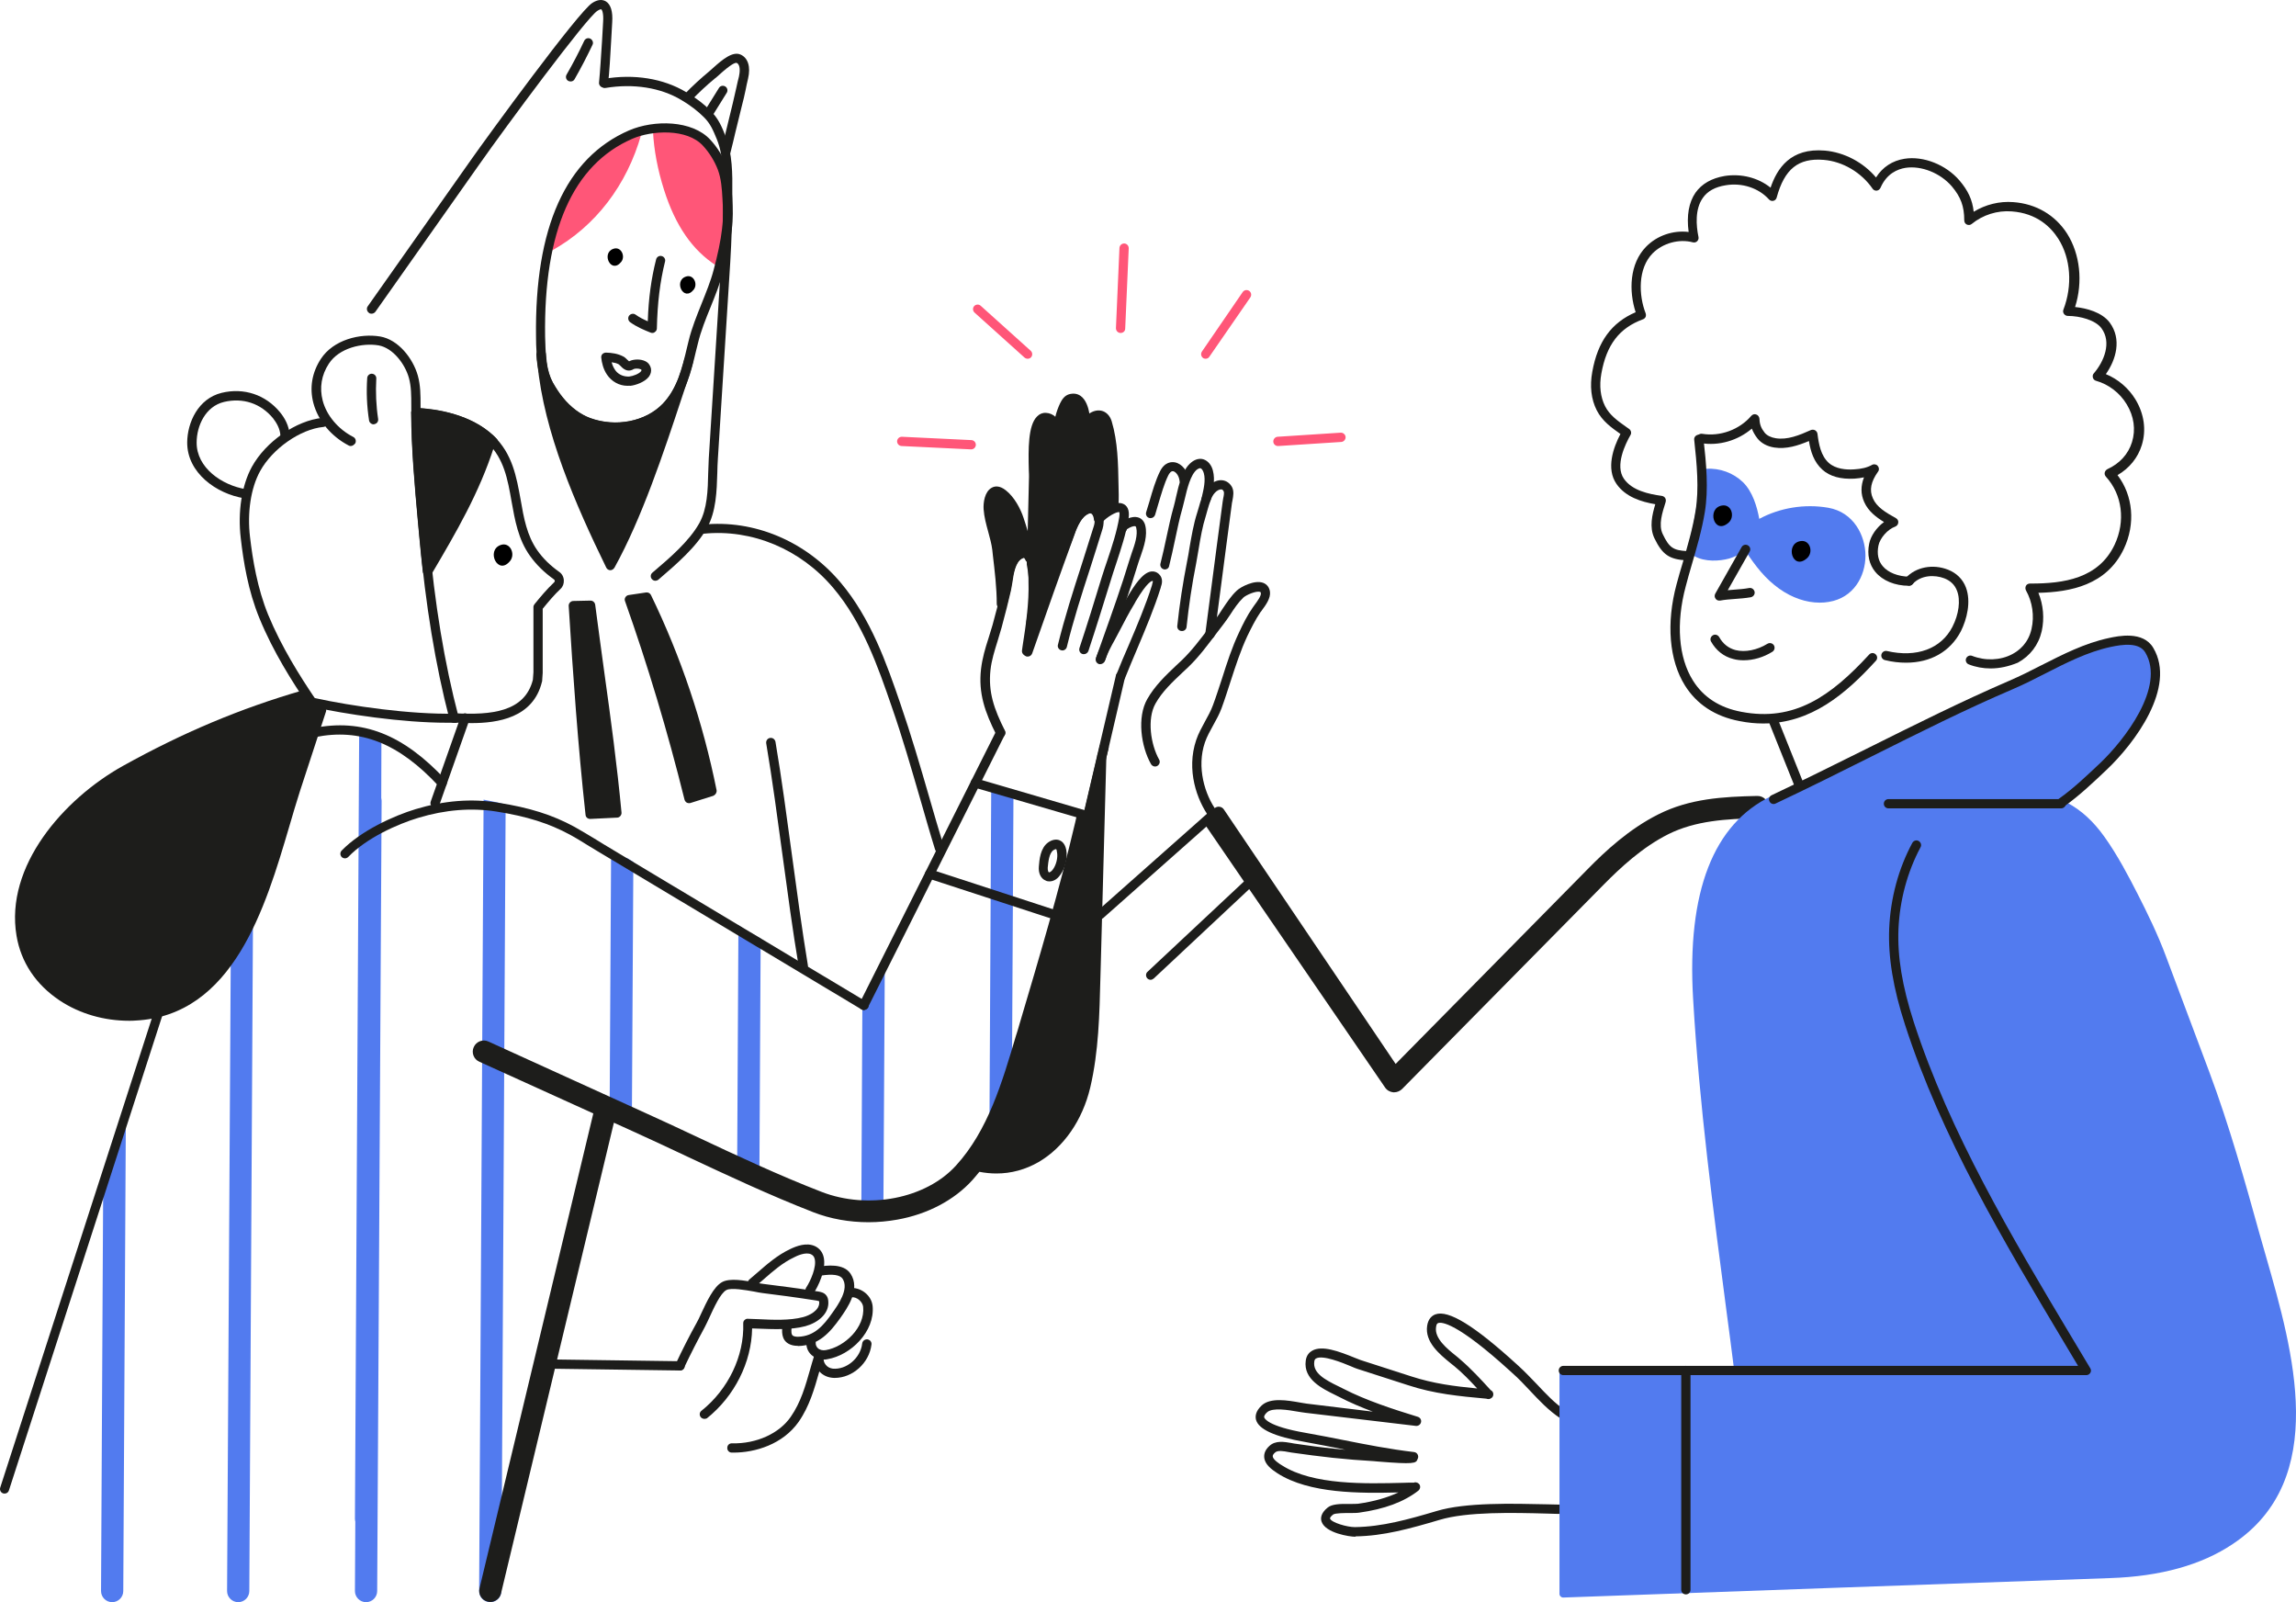 <svg width="430" height="300" viewBox="0 0 430 300" fill="none" xmlns="http://www.w3.org/2000/svg">
<path d="M90.567 149.732C90.567 149.802 90.567 149.871 90.567 149.975L89.734 297.918C89.734 299.063 90.671 300 91.817 300C92.962 300 93.899 299.063 93.899 297.918L94.697 150.634C93.344 150.287 91.955 149.975 90.567 149.732Z" fill="#527BEF"/>
<path d="M114.623 208.451C115.942 208.902 117.156 209.562 118.336 210.256L118.614 161.393C118.232 161.15 117.85 160.942 117.503 160.699C116.393 160.56 115.317 159.796 114.45 159.137L114.172 208.382C114.311 208.347 114.45 208.382 114.623 208.451Z" fill="#527BEF"/>
<path d="M44.61 175.135C44.471 175.344 44.332 175.517 44.158 175.621C43.881 176.003 43.603 176.385 43.36 176.766C43.464 177.218 43.43 177.738 43.221 178.12L42.527 297.918C42.527 299.063 43.464 300 44.61 300C45.755 300 46.692 299.063 46.692 297.918L47.386 170.867C46.449 172.29 45.512 173.713 44.61 175.135Z" fill="#527BEF"/>
<path d="M19.338 219.591L18.922 297.918C18.922 299.063 19.859 300 21.004 300C22.149 300 23.086 299.063 23.086 297.918L23.572 209.006C22.462 212.65 21.108 216.225 19.338 219.591Z" fill="#527BEF"/>
<path d="M165.434 227.885L165.712 179.716C165.157 180.757 164.532 181.764 163.907 182.77C163.352 183.916 162.762 185.095 162.172 186.241C161.999 186.588 161.756 186.831 161.513 186.969L161.305 227.33C162.589 227.781 164.012 227.955 165.434 227.885Z" fill="#527BEF"/>
<path d="M185.64 147.372L185.293 213.24C185.744 212.546 186.195 211.887 186.681 211.227C187.549 209.735 188.486 208.243 189.492 206.82L189.804 148.899C188.382 148.448 186.993 147.962 185.64 147.372Z" fill="#527BEF"/>
<path d="M142.215 221.326L142.458 175.725C141.035 174.962 139.612 174.198 138.294 173.227L138.051 219.452C139.404 220.181 140.792 220.806 142.215 221.326Z" fill="#527BEF"/>
<path d="M71.436 137.308C70.013 137.204 68.625 136.961 67.271 136.406L66.473 284.383C66.473 284.557 66.507 284.765 66.542 284.938L66.473 297.918C66.473 299.063 67.41 300 68.555 300C69.701 300 70.638 299.063 70.638 297.918L71.471 149.975C71.471 149.802 71.436 149.593 71.402 149.42L71.436 137.308Z" fill="#527BEF"/>
<path d="M120.002 24.521C119.898 24.139 119.482 23.965 119.135 24.069C118.683 24.208 118.267 24.382 117.885 24.555C109.589 28.165 104.244 35.695 101.918 46.974C101.849 47.356 102.092 47.703 102.473 47.807C102.508 47.807 102.578 47.807 102.612 47.807C102.925 47.807 103.237 47.564 103.307 47.252C103.341 47.113 103.341 47.009 103.376 46.905C111.498 42.393 117.434 34.654 120.107 25.11C120.141 24.972 120.141 24.833 120.107 24.694L120.002 24.521Z" fill="#FF5678"/>
<path d="M136.907 37.188C136.803 35.105 136.629 33.092 135.935 31.253C135.241 29.414 134.199 27.713 132.846 26.29C130.798 24.035 127.222 22.959 123.057 23.341C122.988 23.341 122.918 23.341 122.849 23.341L122.571 23.375C122.189 23.445 121.946 23.792 122.016 24.139C122.05 24.347 122.155 24.486 122.293 24.59C122.467 28.06 123.161 31.774 124.376 35.591C126.493 42.254 129.687 46.87 134.13 49.716C134.303 49.82 134.546 49.854 134.72 49.785C134.755 49.785 134.755 49.785 134.789 49.785C134.859 49.785 134.893 49.82 134.963 49.82C135.275 49.82 135.553 49.611 135.622 49.299C136.178 47.043 136.56 44.996 136.837 42.983C137.046 41.005 137.011 38.923 136.907 37.188Z" fill="#FF5678"/>
<path d="M253.845 287.749C252.7 287.749 248.291 287.055 247.528 284.973C247.285 284.349 247.319 283.342 248.673 282.266C249.472 281.642 250.895 281.572 252.804 281.607C253.429 281.607 254.019 281.607 254.331 281.572C257.316 281.156 259.815 280.427 261.898 279.455C254.678 279.629 245.237 279.698 239.267 275.881C238.086 275.117 236.872 274.18 236.767 272.896C236.698 272.133 237.01 271.404 237.739 270.745C238.885 269.669 240.551 269.981 241.8 270.189C242.009 270.224 242.182 270.259 242.356 270.293C244.924 270.675 247.458 271.022 249.923 271.265C250.617 271.335 251.311 271.404 252.005 271.473C251.797 271.439 251.589 271.404 251.381 271.335C249.055 270.883 246.66 270.398 244.3 269.981C238.746 269.009 235.761 267.656 235.24 265.886C235.067 265.261 235.101 264.255 236.316 263.144C237.948 261.652 241.141 262.207 243.501 262.624C243.987 262.693 244.438 262.797 244.786 262.832L257.108 264.324C254.956 263.526 252.839 262.624 250.895 261.617C250.652 261.479 250.374 261.34 250.062 261.201C247.667 260.021 244.057 258.286 244.543 254.781C244.681 253.705 245.272 253.184 245.757 252.907C247.597 251.866 250.721 253.011 253.776 254.26C254.227 254.434 254.643 254.607 254.852 254.677L264.328 257.731C268.493 259.084 272.346 259.57 276.65 259.986C275.296 258.529 273.908 257.071 272.381 255.822C272.172 255.648 271.929 255.44 271.686 255.267C269.639 253.601 266.827 251.31 267.278 248.256C267.486 246.868 268.25 246.313 268.84 246.105C271.27 245.237 276.129 248.222 284.078 255.475C284.252 255.614 284.391 255.753 284.46 255.822C285.64 256.898 286.716 258.043 287.792 259.153C289.528 260.993 291.159 262.763 293.207 264.116C293.624 264.394 293.728 264.914 293.45 265.331C293.173 265.747 292.652 265.851 292.235 265.574C290.014 264.116 288.244 262.207 286.508 260.368C285.467 259.258 284.425 258.147 283.28 257.141C283.176 257.037 283.037 256.932 282.863 256.759C272.728 247.528 269.951 247.528 269.361 247.736C269.257 247.771 269.014 247.84 268.944 248.499C268.632 250.616 270.992 252.525 272.728 253.913C272.971 254.121 273.214 254.295 273.422 254.503C275.505 256.273 277.379 258.321 279.184 260.299C279.392 260.403 279.566 260.576 279.635 260.819C279.739 261.132 279.635 261.513 279.392 261.722L279.323 261.756C279.149 261.895 278.941 261.999 278.698 261.965C278.594 261.965 278.455 261.93 278.351 261.895C273.353 261.444 268.597 260.993 263.668 259.362L254.192 256.308C253.915 256.204 253.498 256.065 252.977 255.822C251.415 255.163 247.701 253.67 246.486 254.364C246.348 254.434 246.174 254.573 246.139 254.989C245.862 257.071 248.048 258.321 250.721 259.605C251.034 259.743 251.311 259.882 251.554 260.021C255.858 262.242 261.03 263.908 265.543 265.296C265.959 265.435 266.237 265.851 266.133 266.302C266.029 266.754 265.612 267.031 265.196 266.997L244.438 264.533C244.057 264.498 243.571 264.394 243.05 264.324C241.28 264.012 238.329 263.526 237.323 264.428C237.08 264.637 236.663 265.088 236.767 265.4C236.802 265.574 237.427 267.066 244.438 268.281C246.834 268.697 249.229 269.183 251.554 269.634C255.893 270.502 260.371 271.369 264.814 271.89C265.091 271.925 265.334 272.063 265.473 272.306C265.612 272.549 265.647 272.827 265.543 273.07C265.508 273.139 265.508 273.174 265.473 273.243C265.196 274.007 264.814 274.215 258.01 273.66C257.629 273.625 257.351 273.59 257.247 273.59C254.748 273.451 252.179 273.243 249.576 272.966C247.111 272.688 244.543 272.376 241.939 271.994C241.731 271.959 241.523 271.925 241.315 271.89C240.412 271.716 239.267 271.508 238.781 271.994C238.468 272.272 238.329 272.514 238.364 272.723C238.434 273.347 239.683 274.146 240.1 274.388C245.931 278.102 255.685 277.824 262.801 277.651C263.495 277.616 264.154 277.616 264.814 277.616L264.883 277.581C265.265 277.477 265.682 277.685 265.89 278.032C266.063 278.414 265.959 278.831 265.647 279.108C262.939 281.225 259.295 282.579 254.539 283.238C254.088 283.307 253.463 283.307 252.734 283.307C251.867 283.307 250.062 283.307 249.68 283.585C249.229 283.932 249.055 284.21 249.09 284.349C249.367 285.112 252.318 285.945 253.706 285.945C253.741 285.945 253.741 285.945 253.776 285.945C258.843 285.875 263.703 284.522 269.083 282.926C274.498 281.295 283.315 281.537 289.736 281.676C290.777 281.711 291.784 281.711 292.687 281.746C293.173 281.746 293.554 282.162 293.554 282.613C293.554 283.099 293.173 283.481 292.687 283.481C291.784 283.481 290.777 283.446 289.736 283.412C283.419 283.238 274.776 283.03 269.604 284.591C264.085 286.223 259.121 287.611 253.845 287.68C253.88 287.749 253.88 287.749 253.845 287.749Z" fill="#1D1D1B"/>
<path d="M342.391 95.073C337.982 94.31 333.331 95.073 329.478 97.156C329.062 94.865 328.229 92.054 326.424 90.284C324.619 88.549 322.085 87.612 319.586 87.786C318.232 87.89 318.197 89.139 318.197 89.799C318.197 89.937 318.197 90.076 318.197 90.18C317.954 94.449 317.19 98.717 315.976 102.812C315.871 103.16 316.045 103.507 316.357 103.645C316.462 103.68 316.774 103.819 317.468 104.201C319.308 105.207 321.981 105.103 323.855 104.582C324.757 104.305 325.625 103.888 326.424 103.437C326.597 103.368 326.736 103.264 326.909 103.194C328.853 106.075 330.519 108.296 333.227 110.239C335.622 111.94 338.26 112.842 340.794 112.842C341.349 112.842 341.939 112.807 342.495 112.703C347.215 111.94 349.367 107.81 349.367 104.062C349.367 100.314 347.181 95.906 342.391 95.073Z" fill="#527BEF"/>
<path d="M88.275 135.399C87.129 135.399 86.053 135.33 85.185 135.295C84.699 135.261 84.352 134.879 84.352 134.393C84.352 133.907 84.769 133.56 85.255 133.56C91.919 133.907 98.271 133.352 99.799 127.279L99.903 125.891C99.903 123.843 99.903 121.83 99.903 119.783C99.903 117.735 99.903 115.722 99.903 113.675C99.903 113.467 99.972 113.293 100.111 113.12C101.291 111.662 102.471 110.274 103.79 109.024C103.894 108.92 103.894 108.816 103.894 108.747C103.894 108.677 103.86 108.573 103.756 108.504C101.881 107.15 100.458 105.762 99.243 104.062C97.056 101.008 96.432 97.399 95.807 93.894C95.078 89.729 94.384 85.842 91.26 82.858C87.268 79.075 81.194 78.277 77.931 78.103C77.445 78.069 77.098 77.687 77.098 77.201C77.132 76.715 77.514 76.368 78 76.368C81.506 76.542 88.066 77.444 92.44 81.608C95.98 84.975 96.744 89.347 97.508 93.581C98.098 97.017 98.688 100.279 100.632 103.055C101.708 104.582 103.027 105.866 104.727 107.081C105.248 107.428 105.561 108.018 105.595 108.643C105.63 109.267 105.422 109.857 104.97 110.274C103.79 111.384 102.714 112.668 101.638 113.987C101.638 115.931 101.638 117.874 101.638 119.783C101.638 121.83 101.638 123.878 101.638 125.925C101.638 125.96 101.638 125.96 101.638 125.995L101.534 127.522C101.534 127.556 101.534 127.626 101.499 127.66C99.868 134.428 93.204 135.399 88.275 135.399Z" fill="#1D1D1B"/>
<path d="M85.011 135.33C84.629 135.33 84.282 135.087 84.178 134.671C81.54 124.502 79.7 113.328 78.555 100.487C78.451 99.481 78.381 98.475 78.277 97.468C77.687 90.874 77.062 84.038 77.027 77.201C77.027 76.715 77.409 76.333 77.895 76.333C78.381 76.333 78.763 76.715 78.763 77.201C78.798 83.968 79.422 90.736 80.013 97.329C80.117 98.336 80.186 99.342 80.29 100.348C81.401 113.085 83.241 124.19 85.879 134.219C85.983 134.671 85.705 135.156 85.254 135.261C85.15 135.33 85.08 135.33 85.011 135.33Z" fill="#1D1D1B"/>
<path d="M95.564 104.999C93.274 107.914 90.948 103.055 93.76 102.049C95.495 101.424 96.571 103.68 95.564 104.999Z" fill="black"/>
<path d="M65.677 83.517C65.538 83.517 65.399 83.482 65.295 83.413C62.032 81.713 59.567 78.763 58.7 75.501C57.936 72.62 58.422 69.774 60.088 67.206C62.448 63.597 67.447 62.383 71.196 63.007C74.632 63.597 77.339 67.137 78.242 70.295C78.763 72.134 78.763 74.043 78.763 75.882C78.763 76.472 78.763 77.028 78.797 77.583C78.797 78.069 78.45 78.45 77.964 78.485C77.478 78.52 77.096 78.138 77.062 77.652C77.027 77.062 77.027 76.472 77.027 75.882C77.027 74.147 77.027 72.343 76.576 70.746C75.847 68.143 73.591 65.159 70.918 64.673C67.829 64.152 63.49 65.159 61.581 68.109C60.192 70.225 59.81 72.62 60.435 75.015C61.164 77.791 63.316 80.359 66.162 81.817C66.579 82.025 66.753 82.545 66.544 82.997C66.267 83.344 65.989 83.517 65.677 83.517Z" fill="#1D1D1B"/>
<path d="M69.986 79.457C69.57 79.457 69.188 79.144 69.119 78.728C68.702 76.091 68.598 73.418 68.772 70.781C68.806 70.295 69.223 69.948 69.674 69.983C70.16 70.017 70.507 70.434 70.472 70.885C70.333 73.418 70.438 75.952 70.819 78.45C70.889 78.936 70.576 79.353 70.091 79.422C70.056 79.457 70.021 79.457 69.986 79.457Z" fill="#1D1D1B"/>
<path d="M83.761 135.33C75.223 135.33 64.809 133.734 58.18 132.311C57.971 132.276 57.763 132.137 57.659 131.964C54.813 127.765 51.203 122.143 48.599 115.792C46.447 110.586 45.58 105.068 45.094 100.8C44.504 95.872 45.267 90.874 47.176 87.404C49.779 82.684 55.472 78.728 60.401 78.242C60.887 78.207 61.303 78.554 61.338 79.006C61.373 79.492 61.026 79.908 60.575 79.943C56.236 80.359 51.029 84.003 48.703 88.237C46.968 91.395 46.274 96.01 46.829 100.591C47.315 104.721 48.183 110.135 50.231 115.132C52.73 121.171 56.166 126.585 58.943 130.714C65.851 132.207 76.75 133.803 85.219 133.63C85.705 133.63 86.087 134.011 86.122 134.462C86.122 134.948 85.74 135.33 85.289 135.365C84.768 135.33 84.282 135.33 83.761 135.33Z" fill="#1D1D1B"/>
<path d="M45.889 93.304C45.854 93.304 45.784 93.304 45.75 93.304C40.543 92.471 35.024 88.549 35.059 82.823C35.093 79.11 37.107 74.633 41.515 73.557C45.68 72.551 49.741 73.904 52.449 77.201C53.247 78.173 54.184 79.7 54.254 81.574C54.254 82.059 53.872 82.441 53.421 82.476C52.935 82.476 52.553 82.094 52.518 81.643C52.484 80.255 51.72 79.075 51.13 78.311C48.839 75.535 45.507 74.425 41.966 75.258C38.46 76.091 36.829 79.769 36.829 82.858C36.794 87.577 41.55 90.874 46.062 91.603C46.548 91.672 46.86 92.124 46.791 92.609C46.687 92.991 46.305 93.304 45.889 93.304Z" fill="#1D1D1B"/>
<path d="M92.998 82.129C92.824 81.955 92.685 81.817 92.512 81.643C88.208 77.583 81.856 76.611 78.28 76.438C78.037 76.299 77.725 76.333 77.447 76.472C77.17 76.611 76.996 76.923 76.996 77.236C77.031 84.072 77.656 90.909 78.246 97.503C78.35 98.509 78.419 99.516 78.523 100.522C78.732 102.743 78.94 104.929 79.183 107.046C79.218 107.289 79.322 107.497 79.495 107.636C79.634 107.775 79.842 107.81 80.051 107.81C80.085 107.81 80.12 107.81 80.155 107.81H80.224C80.502 107.775 80.745 107.636 80.884 107.393C85.466 99.62 89.77 92.263 92.546 83.587C92.72 83.552 92.859 83.482 92.998 83.378C93.345 83.031 93.345 82.476 92.998 82.129Z" fill="#1D1D1B"/>
<path d="M60.817 132.45L57.554 129.465C57.346 129.257 57.034 129.187 56.721 129.257C44.989 132.658 34.263 137.169 23.017 143.416C11.875 149.628 0.906 162.191 3.093 175.205C3.926 180.202 6.738 184.367 11.146 187.316C14.895 189.815 19.477 191.134 24.163 191.134C24.544 191.134 24.926 191.134 25.308 191.099C43.705 190.232 49.744 169.791 54.153 154.834C54.847 152.474 55.506 150.218 56.166 148.17L61.026 133.317C61.164 133.04 61.06 132.693 60.817 132.45Z" fill="#1D1D1B"/>
<path d="M81.468 151.224C81.364 151.224 81.26 151.224 81.19 151.19C80.739 151.016 80.496 150.53 80.67 150.079L86.293 134.15C86.466 133.699 86.952 133.456 87.403 133.63C87.855 133.803 88.098 134.289 87.924 134.74L82.301 150.669C82.162 151.016 81.815 151.224 81.468 151.224Z" fill="#1D1D1B"/>
<path d="M187.376 138.106C187.063 138.106 186.751 137.933 186.612 137.62C184.46 133.352 183.21 129.812 183.731 125.266C183.974 123.218 184.529 121.344 185.119 119.54C185.362 118.742 185.64 117.874 185.883 117.041C186.577 114.542 187.133 112.321 187.619 110.239C187.723 109.823 187.792 109.337 187.862 108.816C188.209 106.734 188.591 104.096 190.604 103.021C191.61 102.465 192.374 102.674 192.791 102.917C194.179 103.749 194.318 106.144 194.353 108.33C194.353 108.504 194.353 108.608 194.353 108.747C194.491 112.981 193.832 117.18 193.207 121.275L193.103 122.038C193.034 122.524 192.582 122.837 192.131 122.767C191.645 122.698 191.333 122.247 191.402 121.795L191.506 121.032C192.131 117.006 192.756 112.877 192.617 108.816C192.617 108.712 192.617 108.539 192.617 108.365C192.582 105.276 192.166 104.548 191.923 104.409C191.853 104.374 191.645 104.409 191.437 104.548C190.187 105.207 189.84 107.359 189.597 109.094C189.493 109.649 189.424 110.17 189.32 110.621C188.834 112.703 188.278 114.959 187.584 117.492C187.341 118.36 187.063 119.227 186.82 120.06C186.265 121.865 185.71 123.565 185.501 125.439C185.05 129.569 186.161 132.762 188.209 136.822C188.417 137.239 188.243 137.759 187.827 138.002C187.619 138.072 187.48 138.106 187.376 138.106Z" fill="#1D1D1B"/>
<path d="M192.476 122.941C192.372 122.941 192.267 122.941 192.198 122.906C191.747 122.733 191.504 122.247 191.677 121.795C194.454 113.814 197.023 106.665 199.453 99.932C200.008 98.405 200.841 96.115 202.472 95.004C204 93.963 205.041 94.414 205.527 94.761C206.707 95.629 206.915 97.607 206.499 98.995C205.735 101.494 204.937 103.958 204.173 106.387C202.611 111.176 201.015 116.139 199.8 121.136C199.696 121.587 199.21 121.9 198.758 121.761C198.307 121.657 197.995 121.171 198.134 120.72C199.383 115.653 200.98 110.656 202.542 105.832C203.306 103.437 204.104 100.938 204.867 98.475C205.18 97.503 204.937 96.427 204.52 96.149C204.243 95.941 203.722 96.219 203.444 96.427C202.264 97.225 201.535 99.203 201.084 100.522C198.62 107.255 196.086 114.404 193.309 122.351C193.17 122.733 192.823 122.941 192.476 122.941Z" fill="#1D1D1B"/>
<path d="M202.993 122.49C202.889 122.49 202.82 122.49 202.715 122.455C202.264 122.316 202.021 121.83 202.16 121.344C203.618 116.937 204.972 112.599 206.325 108.122C206.638 107.081 207.02 106.005 207.367 104.964C208.269 102.292 209.172 99.55 209.623 96.809C209.727 96.08 209.623 95.906 209.623 95.906C209.206 95.733 207.297 96.774 206.464 97.78C206.152 98.162 205.631 98.197 205.249 97.919C204.868 97.607 204.833 97.086 205.11 96.705C205.909 95.733 208.616 93.581 210.352 94.345C210.977 94.622 211.636 95.316 211.358 97.121C210.872 100.001 209.935 102.812 209.033 105.554C208.686 106.595 208.339 107.636 208.026 108.677C206.638 113.154 205.284 117.527 203.826 121.934C203.687 122.247 203.375 122.49 202.993 122.49Z" fill="#1D1D1B"/>
<path d="M206.054 124.364C205.95 124.364 205.846 124.364 205.776 124.329C205.325 124.155 205.082 123.669 205.256 123.218C205.707 121.9 206.193 120.581 206.644 119.297C208.31 114.612 210.046 109.753 211.503 104.929C211.642 104.478 211.781 104.027 211.955 103.541C212.51 101.98 213.135 100.175 212.788 98.787C212.753 98.648 212.684 98.544 212.649 98.544C212.371 98.44 211.712 98.648 211.052 99.099C210.948 99.55 210.497 99.828 210.046 99.724C209.56 99.62 209.282 99.169 209.351 98.717L209.421 98.44C209.456 98.232 209.56 98.058 209.733 97.919C210.08 97.676 211.816 96.427 213.239 96.913C213.864 97.121 214.315 97.676 214.489 98.405C214.94 100.279 214.246 102.327 213.621 104.131C213.447 104.582 213.308 105.034 213.17 105.45C211.677 110.343 209.976 115.202 208.275 119.921C207.824 121.24 207.338 122.524 206.887 123.843C206.748 124.121 206.401 124.364 206.054 124.364Z" fill="#1D1D1B"/>
<path d="M209.867 127.522C209.763 127.522 209.659 127.487 209.555 127.452C209.104 127.279 208.895 126.758 209.069 126.342C209.798 124.502 210.596 122.594 211.395 120.789C212.957 117.11 214.588 113.293 215.768 109.51V109.441C215.907 108.99 215.942 108.851 215.872 108.782C215.768 108.747 214.935 108.816 212.679 112.634C212.61 112.738 212.575 112.842 212.54 112.911C211.395 114.785 210.423 116.694 209.659 118.152C209.381 118.707 209.069 119.262 208.791 119.783C208.097 121.032 207.403 122.316 206.986 123.565C206.848 124.017 206.327 124.259 205.876 124.121C205.424 123.982 205.181 123.461 205.32 123.01C205.806 121.622 206.535 120.269 207.264 118.95C207.576 118.395 207.854 117.874 208.097 117.353C208.861 115.861 209.867 113.918 211.048 111.974C211.082 111.905 211.117 111.835 211.186 111.731C212.471 109.545 213.998 107.255 215.56 107.012C216.115 106.942 216.601 107.081 217.018 107.463C217.92 108.296 217.608 109.372 217.4 109.927V109.996C216.185 113.883 214.553 117.735 212.991 121.448C212.228 123.253 211.429 125.127 210.7 126.966C210.562 127.313 210.214 127.522 209.867 127.522Z" fill="#1D1D1B"/>
<path d="M203.755 153.619C203.686 153.619 203.616 153.619 203.547 153.584C203.096 153.48 202.783 152.994 202.887 152.543L208.996 126.446C209.101 125.995 209.586 125.682 210.038 125.786C210.489 125.891 210.801 126.376 210.697 126.828L204.623 152.96C204.519 153.341 204.172 153.619 203.755 153.619Z" fill="#1D1D1B"/>
<path d="M161.75 189.121C161.611 189.121 161.473 189.086 161.369 189.017C160.952 188.809 160.778 188.288 160.987 187.837L186.603 136.822C186.812 136.406 187.332 136.232 187.783 136.441C188.2 136.649 188.374 137.169 188.165 137.62L162.549 188.635C162.375 188.947 162.063 189.121 161.75 189.121Z" fill="#1D1D1B"/>
<path d="M161.757 189.121C161.618 189.121 161.444 189.086 161.305 188.982L112.19 159.553C111.565 159.172 110.975 158.825 110.35 158.443C109.17 157.714 107.955 156.951 106.74 156.291C102.818 154.174 98.687 152.855 92.925 151.953C88.308 151.224 83.414 151.606 78.347 153.133C74.424 154.313 68.627 156.916 65.226 160.456C64.879 160.803 64.358 160.803 64.011 160.49C63.664 160.143 63.664 159.623 63.976 159.276C67.621 155.528 73.73 152.751 77.861 151.502C83.171 149.906 88.308 149.489 93.203 150.287C99.173 151.224 103.477 152.578 107.608 154.834C108.857 155.528 110.107 156.291 111.322 157.02C111.912 157.402 112.537 157.749 113.127 158.13L162.243 187.559C162.659 187.802 162.798 188.323 162.555 188.739C162.347 188.982 162.034 189.121 161.757 189.121Z" fill="#1D1D1B"/>
<path d="M82.786 147.476C82.543 147.476 82.335 147.372 82.161 147.199C74.663 139.147 67.513 136.302 58.974 138.037C58.488 138.141 58.037 137.829 57.968 137.343C57.898 136.857 58.176 136.406 58.662 136.336C67.86 134.497 75.497 137.482 83.445 146.019C83.758 146.366 83.758 146.921 83.411 147.233C83.237 147.372 83.029 147.476 82.786 147.476Z" fill="#1D1D1B"/>
<path d="M0.872 279.664C0.768 279.664 0.698 279.664 0.594 279.629C0.143 279.49 -0.1 279.004 0.039 278.553L28.849 189.399C28.988 188.948 29.474 188.705 29.925 188.843C30.376 188.982 30.619 189.468 30.48 189.919L1.67 279.074C1.566 279.421 1.254 279.664 0.872 279.664Z" fill="#1D1D1B"/>
<path d="M203.751 153.619C203.681 153.619 203.577 153.619 203.508 153.584L182.403 147.442C181.952 147.303 181.674 146.817 181.813 146.366C181.952 145.915 182.438 145.637 182.889 145.776L203.994 151.953C204.445 152.092 204.722 152.578 204.584 153.029C204.479 153.376 204.132 153.619 203.751 153.619Z" fill="#1D1D1B"/>
<path d="M198.902 172.602C198.798 172.602 198.728 172.602 198.624 172.567L173.84 164.481C173.389 164.342 173.146 163.857 173.285 163.371C173.424 162.92 173.91 162.677 174.396 162.816L199.179 170.902C199.631 171.04 199.874 171.526 199.735 172.012C199.631 172.359 199.283 172.602 198.902 172.602Z" fill="#1D1D1B"/>
<path d="M196.535 165.037C196.292 165.037 196.049 165.002 195.876 164.898C194.939 164.551 194.453 163.51 194.557 162.26C194.661 160.976 194.835 158.79 196.292 157.749C197.021 157.228 197.785 157.089 198.41 157.332C198.792 157.471 199.416 157.888 199.659 158.998C199.659 159.067 199.694 159.102 199.694 159.172C199.972 160.664 199.486 162.642 198.514 163.891C197.889 164.759 197.16 165.037 196.535 165.037ZM197.75 158.998C197.681 158.998 197.542 159.033 197.264 159.206C196.466 159.796 196.327 161.427 196.223 162.434C196.188 163.024 196.362 163.301 196.431 163.336C196.501 163.371 196.778 163.301 197.125 162.885C197.785 162.052 198.167 160.594 197.959 159.553L197.924 159.449C197.924 159.102 197.82 158.998 197.75 158.998C197.785 158.998 197.785 158.998 197.75 158.998Z" fill="#1D1D1B"/>
<path d="M69.566 58.739C69.392 58.739 69.219 58.704 69.08 58.565C68.698 58.287 68.594 57.732 68.872 57.35L88.379 29.691C91.191 25.7 108.338 2.136 110.941 0.54C111.913 -0.085 112.781 -0.154 113.475 0.262C114.378 0.818 114.794 2.136 114.655 4.184C114.586 5.26 114.516 6.509 114.447 7.863C114.308 10.465 114.135 13.415 113.892 15.602C113.857 16.087 113.406 16.434 112.954 16.365C112.469 16.33 112.121 15.879 112.191 15.428C112.399 13.276 112.573 10.361 112.746 7.759C112.816 6.44 112.885 5.156 112.954 4.08C113.059 2.553 112.781 1.859 112.607 1.755C112.573 1.72 112.364 1.72 111.878 2.032C109.865 3.282 94.627 23.861 89.802 30.733L70.295 58.392C70.087 58.634 69.844 58.739 69.566 58.739Z" fill="#1D1D1B"/>
<path d="M122.744 108.747C122.501 108.747 122.258 108.643 122.085 108.434C121.772 108.087 121.807 107.532 122.189 107.22L122.432 107.012C125.417 104.478 129.096 101.32 130.971 97.954C132.463 95.282 132.567 91.811 132.637 88.48C132.671 87.543 132.706 86.675 132.741 85.842L135.066 48.987C135.309 44.926 135.414 40.797 135.448 36.736V36.008C135.448 32.641 135.483 29.136 134.268 26.117C133.539 24.347 133.053 23.167 131.838 21.952C130.693 20.807 129.304 19.731 127.604 18.725C123.716 16.4 118.648 15.602 113.407 16.469C112.921 16.539 112.47 16.226 112.4 15.775C112.331 15.289 112.643 14.838 113.094 14.769C118.752 13.797 124.237 14.699 128.471 17.233C130.311 18.308 131.804 19.454 133.053 20.703C134.581 22.23 135.205 23.792 135.865 25.457C137.184 28.789 137.184 32.606 137.149 36.008V36.702C137.149 40.797 137.01 44.961 136.767 49.056L134.442 85.946C134.372 86.779 134.372 87.612 134.338 88.549C134.233 91.95 134.129 95.768 132.428 98.822C130.415 102.465 126.562 105.728 123.508 108.365L123.265 108.573C123.126 108.677 122.918 108.747 122.744 108.747Z" fill="#1D1D1B"/>
<path d="M135.932 29.31C135.862 29.31 135.793 29.31 135.723 29.275C135.272 29.171 134.96 28.685 135.099 28.234C135.411 26.95 135.723 25.666 136.001 24.416C136.383 22.785 136.799 21.085 137.216 19.419C137.459 18.413 137.702 17.372 137.91 16.4C138.049 15.706 138.223 15.012 138.396 14.318C138.57 13.519 138.708 12.131 137.98 11.784C137.702 11.68 136.869 12.027 134.578 14.109C134.335 14.352 134.092 14.526 133.918 14.665C132.356 15.949 130.829 17.372 129.441 18.829C129.094 19.176 128.573 19.176 128.226 18.864C127.879 18.517 127.879 17.996 128.191 17.649C129.649 16.122 131.211 14.699 132.842 13.346C132.981 13.207 133.189 13.034 133.432 12.825C135.376 11.055 137.251 9.563 138.708 10.223C140.097 10.847 140.618 12.513 140.097 14.734C139.923 15.428 139.784 16.122 139.646 16.816C139.437 17.823 139.194 18.864 138.917 19.905C138.5 21.571 138.118 23.236 137.702 24.867C137.389 26.152 137.112 27.436 136.765 28.72C136.661 29.067 136.313 29.31 135.932 29.31Z" fill="#1D1D1B"/>
<path d="M106.875 15.255C106.737 15.255 106.563 15.22 106.424 15.15C106.008 14.908 105.869 14.387 106.112 13.97C107.292 11.923 108.403 9.806 109.409 7.654C109.618 7.203 110.138 7.03 110.555 7.238C110.971 7.446 111.18 7.967 110.971 8.383C109.93 10.57 108.819 12.721 107.604 14.838C107.465 15.116 107.153 15.255 106.875 15.255Z" fill="#1D1D1B"/>
<path d="M132.635 22.195C132.462 22.195 132.323 22.161 132.184 22.056C131.768 21.814 131.663 21.258 131.906 20.877L134.648 16.469C134.891 16.053 135.446 15.949 135.828 16.192C136.244 16.434 136.349 16.99 136.106 17.372L133.364 21.779C133.225 22.056 132.948 22.195 132.635 22.195Z" fill="#1D1D1B"/>
<path d="M115.21 80.88C113.44 80.88 111.635 80.567 109.934 79.977C107.747 79.179 105.734 77.687 104.033 75.605C103.304 74.702 102.61 73.661 101.985 72.516C101.117 70.954 100.597 68.942 100.458 66.408C100.458 66.304 100.458 66.2 100.492 66.13C100.423 65.124 100.388 64.083 100.388 63.077C100.111 42.566 105.977 29.552 117.813 24.416C122.499 22.404 129.615 22.473 133.017 26.152C134.37 27.609 135.412 29.31 136.14 31.184C136.869 33.058 137.008 35.105 137.147 37.187C137.251 38.957 137.321 41.039 137.043 43.018C136.731 45.516 136.175 48.154 135.377 51.069C134.787 53.29 133.919 55.407 133.086 57.489C132.183 59.71 131.246 62.001 130.691 64.361C130.587 64.777 130.483 65.193 130.378 65.61C129.441 69.601 128.435 73.765 125.415 76.889C122.812 79.457 119.063 80.88 115.21 80.88ZM102.332 67.657C102.54 69.288 102.957 70.607 103.512 71.648C104.102 72.689 104.727 73.661 105.387 74.459C106.879 76.299 108.649 77.617 110.524 78.311C115.314 80.047 120.868 78.971 124.096 75.639C126.803 72.863 127.74 68.942 128.643 65.159C128.747 64.742 128.851 64.291 128.955 63.875C129.545 61.411 130.517 59.051 131.42 56.795C132.218 54.782 133.086 52.7 133.641 50.583C134.405 47.737 134.96 45.169 135.238 42.775C135.481 40.901 135.412 38.923 135.307 37.257C135.203 35.313 135.064 33.439 134.44 31.774C133.815 30.142 132.843 28.581 131.663 27.297C128.643 24 122.048 24.416 118.438 25.978C107.296 30.802 101.811 43.261 102.089 63.007C102.124 64.465 102.193 65.992 102.297 67.484C102.332 67.553 102.332 67.588 102.332 67.657Z" fill="#1D1D1B"/>
<path d="M128.433 69.358C124.615 80.671 120.102 95.421 114.271 105.901C108.682 94.414 102.504 80.359 101.428 67.553L101.289 66.304C101.428 68.247 101.775 70.33 102.712 72.065C103.268 73.106 103.927 74.078 104.656 75.015C106.114 76.819 107.954 78.311 110.175 79.11C115 80.88 121.005 80.012 124.649 76.229C126.975 73.835 128.051 70.711 128.884 67.553" fill="#1D1D1B"/>
<path d="M114.306 106.769C114.271 106.769 114.271 106.769 114.306 106.769C113.958 106.769 113.681 106.56 113.542 106.283C107.815 94.553 101.844 80.88 100.664 68.109C100.595 67.553 100.525 66.998 100.491 66.373C100.456 65.888 100.803 65.506 101.289 65.436C101.775 65.402 102.192 65.749 102.226 66.2L102.365 67.449C102.365 67.588 102.4 67.727 102.4 67.866C102.608 69.358 102.99 70.607 103.545 71.614C104.135 72.655 104.76 73.626 105.42 74.425C106.912 76.264 108.682 77.583 110.557 78.277C115.347 80.012 120.901 78.936 124.129 75.605C125.517 74.147 126.454 72.412 127.149 70.607C127.322 70.087 127.496 69.566 127.669 69.046C127.843 68.456 128.016 67.9 128.155 67.31C128.259 66.859 128.745 66.582 129.197 66.686C129.648 66.79 129.925 67.276 129.821 67.727C129.509 68.872 129.197 70.052 128.78 71.197C128.468 72.169 128.12 73.21 127.773 74.216C124.233 84.94 120.172 97.086 115.104 106.248C114.896 106.595 114.618 106.769 114.306 106.769ZM103.441 74.772C105.593 84.836 110.175 95.316 114.34 103.992C118.436 96.184 121.838 86.432 124.892 77.305C121.178 80.741 115.139 81.817 109.932 79.943C107.745 79.144 105.732 77.652 104.031 75.57C103.823 75.292 103.615 75.049 103.441 74.772Z" fill="#1D1D1B"/>
<path d="M116.356 49.021C114.447 51.416 112.539 47.39 114.864 46.592C116.287 46.072 117.189 47.946 116.356 49.021Z" fill="black"/>
<path d="M129.926 54.227C128.018 56.622 126.109 52.596 128.434 51.798C129.857 51.277 130.759 53.151 129.926 54.227Z" fill="black"/>
<path d="M122.152 62.348C122.048 62.348 121.944 62.313 121.84 62.278C120.625 61.792 119.271 61.237 118.021 60.335C117.64 60.057 117.535 59.502 117.813 59.12C118.091 58.739 118.646 58.634 119.028 58.912C119.757 59.433 120.521 59.814 121.319 60.161C121.458 55.823 121.978 52.11 122.881 48.57C122.985 48.119 123.471 47.807 123.922 47.946C124.373 48.05 124.686 48.536 124.547 48.987C123.61 52.77 123.124 56.726 123.02 61.48C123.02 61.758 122.881 62.035 122.638 62.174C122.499 62.313 122.326 62.348 122.152 62.348Z" fill="#1D1D1B"/>
<path d="M117.535 72.238H117.501C115.973 72.238 114.55 71.44 113.682 70.156C112.953 69.08 112.71 67.9 112.606 66.998C112.572 66.755 112.641 66.478 112.815 66.304C112.988 66.13 113.231 66.026 113.509 66.026C114.55 66.061 115.661 66.2 116.668 66.72C116.98 66.859 117.223 67.102 117.466 67.345C117.57 67.449 117.709 67.553 117.813 67.657C117.848 67.657 117.882 67.623 117.882 67.623L117.952 67.588C118.646 67.276 119.896 67.172 120.833 67.623C121.423 67.9 121.77 68.386 121.909 68.976C122.013 69.531 121.874 70.052 121.527 70.538C120.729 71.579 118.993 72.134 118.091 72.238C117.848 72.204 117.674 72.238 117.535 72.238ZM117.501 70.503C117.605 70.503 117.709 70.503 117.848 70.503C118.507 70.434 119.687 70.017 120.069 69.497C120.139 69.393 120.139 69.323 120.139 69.288C120.139 69.254 120.139 69.219 120 69.15C119.618 68.976 118.958 68.976 118.646 69.115L118.611 69.15C118.368 69.288 117.952 69.462 117.466 69.358C116.98 69.254 116.563 68.907 116.251 68.56C116.112 68.456 115.939 68.247 115.869 68.213C115.487 68.004 115.036 67.9 114.55 67.831C114.689 68.386 114.897 68.803 115.14 69.184C115.626 69.983 116.529 70.469 117.501 70.503Z" fill="#1D1D1B"/>
<path d="M175.955 159.692C175.573 159.692 175.226 159.449 175.122 159.067C174.15 155.944 173.248 152.751 172.345 149.628C170.679 143.902 168.978 137.968 167 132.311C164.466 124.954 161.585 116.625 156.066 110.1C149.922 102.812 140.828 99.03 131.803 99.932C131.317 99.967 130.9 99.62 130.866 99.169C130.831 98.683 131.178 98.266 131.629 98.232C141.244 97.26 150.859 101.32 157.385 109.024C163.112 115.792 166.062 124.294 168.631 131.79C170.61 137.516 172.345 143.451 174.011 149.212C174.914 152.3 175.816 155.493 176.788 158.616C176.927 159.067 176.684 159.553 176.198 159.692C176.129 159.657 176.059 159.692 175.955 159.692Z" fill="#1D1D1B"/>
<path d="M150.475 181.833C150.058 181.833 149.676 181.521 149.607 181.104C148.427 174.129 147.49 167.015 146.552 160.143C145.615 153.272 144.678 146.158 143.498 139.182C143.428 138.696 143.741 138.245 144.227 138.176C144.713 138.106 145.129 138.419 145.233 138.905C146.414 145.88 147.351 153.029 148.288 159.9C149.225 166.772 150.162 173.851 151.308 180.792C151.377 181.278 151.065 181.729 150.579 181.799C150.579 181.833 150.544 181.833 150.475 181.833Z" fill="#1D1D1B"/>
<path d="M372.798 125.162C371.41 125.162 370.021 124.919 368.702 124.398C368.251 124.225 368.043 123.704 368.216 123.288C368.39 122.871 368.876 122.628 369.327 122.802C371.826 123.774 374.638 123.669 376.859 122.49C378.178 121.795 379.879 120.407 380.469 117.77C381.025 115.341 380.643 112.703 379.428 110.551C379.289 110.274 379.289 109.961 379.428 109.684C379.567 109.406 379.879 109.267 380.192 109.267C380.261 109.267 380.296 109.267 380.365 109.267C386.44 109.267 393 108.365 396.02 102.014C398.102 97.607 397.478 92.609 394.388 89.243C394.215 89.035 394.111 88.757 394.18 88.48C394.249 88.202 394.423 87.994 394.666 87.855C396.957 86.814 398.588 85.044 399.283 82.788C400.011 80.463 399.664 77.93 398.276 75.674C396.992 73.557 394.909 71.961 392.549 71.301C392.271 71.232 392.028 70.989 391.959 70.711C391.889 70.434 391.924 70.121 392.132 69.913C394.041 67.692 395.534 64.118 393.555 61.445C392.445 59.953 389.563 59.155 387.273 59.155C386.995 59.155 386.717 59.016 386.544 58.773C386.37 58.53 386.335 58.253 386.44 57.975C388.175 53.464 387.828 48.362 385.468 44.683C384.114 42.566 381.511 39.929 376.755 39.582C374.048 39.374 371.34 40.241 369.258 41.942C369.015 42.15 368.633 42.185 368.355 42.046C368.043 41.907 367.869 41.595 367.869 41.248C367.869 38.61 367.21 36.875 365.544 34.897C363.392 32.398 359.851 30.975 356.866 31.427C355.373 31.669 353.325 32.502 352.18 35.175C352.041 35.452 351.798 35.66 351.486 35.695C351.173 35.73 350.861 35.591 350.687 35.313C348.605 32.294 345.099 30.212 341.524 29.934C336.803 29.552 334.2 31.635 332.742 36.979C332.672 37.291 332.429 37.534 332.117 37.604C331.805 37.673 331.492 37.569 331.284 37.326C329.375 35.209 326.251 34.168 323.196 34.689C321.218 35.001 319.76 35.799 318.892 37.083C317.434 39.166 317.643 42.185 318.094 44.371C318.163 44.649 318.059 44.961 317.851 45.169C317.643 45.377 317.33 45.447 317.053 45.377C314.449 44.683 311.429 45.516 309.52 47.425C306.709 50.271 306.882 55.268 308.201 58.669C308.271 58.877 308.271 59.12 308.201 59.328C308.097 59.537 307.924 59.71 307.715 59.78C303.272 61.411 300.877 64.534 299.905 69.948C299.489 72.238 299.732 74.321 300.6 76.056C301.467 77.756 302.96 78.797 304.522 79.908C304.696 80.047 304.904 80.186 305.112 80.324C305.459 80.567 305.598 81.088 305.355 81.469C304.418 83.101 302.405 87.196 304.14 89.66C305.667 91.846 308.722 92.505 311.221 92.852C311.464 92.887 311.707 93.026 311.846 93.234C311.985 93.442 312.02 93.72 311.95 93.963L311.915 94.102C311.325 95.976 310.562 98.266 311.395 100.001C312.61 102.535 313.339 103.055 315.977 103.194C316.462 103.229 316.81 103.611 316.81 104.096C316.775 104.582 316.393 104.929 315.907 104.929C312.61 104.756 311.325 103.854 309.833 100.765C308.861 98.717 309.416 96.392 310.006 94.414C307.368 93.963 304.453 93.061 302.752 90.631C300.738 87.751 302.162 83.76 303.481 81.261C301.815 80.081 300.079 78.867 299.038 76.819C297.996 74.772 297.719 72.273 298.205 69.635C299.211 63.944 301.815 60.404 306.327 58.461C305.043 54.505 305.147 49.368 308.305 46.176C310.353 44.093 313.339 43.087 316.254 43.434C315.838 40.38 316.289 37.882 317.539 36.077C318.719 34.411 320.558 33.37 322.988 32.953C326.112 32.468 329.271 33.266 331.596 35.14C332.811 31.565 335.31 27.644 341.767 28.199C345.377 28.511 348.952 30.385 351.347 33.231C352.562 31.288 354.436 30.073 356.692 29.726C360.233 29.171 364.433 30.837 366.967 33.786C368.563 35.66 369.397 37.396 369.639 39.651C371.861 38.298 374.464 37.639 377.068 37.847C381.337 38.159 384.912 40.276 387.134 43.746C389.564 47.599 390.119 52.769 388.626 57.489C390.744 57.697 393.659 58.461 395.117 60.404C397.408 63.528 396.297 67.345 394.388 70.052C396.679 70.989 398.658 72.689 399.942 74.806C401.573 77.513 401.99 80.532 401.122 83.344C400.393 85.703 398.797 87.681 396.575 88.966C399.491 92.783 399.977 98.093 397.755 102.778C394.527 109.58 387.724 110.864 381.754 111.003C382.691 113.258 382.899 115.826 382.378 118.186C381.788 120.754 380.192 122.837 377.901 124.086C376.2 124.78 374.534 125.162 372.798 125.162Z" fill="#1D1D1B"/>
<path d="M134.204 147.962C131.67 135.33 127.539 123.01 121.916 111.419C121.743 111.072 121.395 110.898 121.014 110.933L117.751 111.419C117.508 111.454 117.265 111.593 117.126 111.835C116.987 112.044 116.953 112.321 117.057 112.564C121.291 124.502 125.04 136.996 128.199 149.732C128.268 149.975 128.407 150.149 128.615 150.287C128.754 150.357 128.893 150.391 129.032 150.391C129.136 150.391 129.205 150.391 129.31 150.357L133.614 149.003C134.03 148.795 134.273 148.379 134.204 147.962Z" fill="#1D1D1B"/>
<path d="M111.468 113.224C111.398 112.773 111.016 112.46 110.6 112.46L107.372 112.53C107.129 112.53 106.92 112.634 106.747 112.807C106.573 112.981 106.504 113.224 106.504 113.432C107.302 126.134 108.239 139.668 109.663 152.578C109.697 153.029 110.079 153.341 110.53 153.341H110.565L115.563 153.098C115.806 153.098 116.015 152.994 116.188 152.786C116.327 152.613 116.431 152.37 116.396 152.127C115.563 143.277 114.383 134.532 113.203 126.099C112.648 121.934 112.023 117.562 111.468 113.224Z" fill="#1D1D1B"/>
<path d="M227.188 153.376C226.911 153.376 226.668 153.237 226.494 153.029C224.169 149.871 222.121 144.18 224.03 138.557C224.446 137.308 225.106 136.163 225.696 135.052C226.251 134.046 226.772 133.109 227.154 132.068C227.778 130.402 228.334 128.632 228.889 126.966C229.792 124.121 230.729 121.206 232.048 118.429C232.777 116.868 233.575 115.236 234.651 113.71C234.755 113.571 234.859 113.397 234.998 113.224C235.415 112.668 236.179 111.627 236.144 111.107C236.109 110.864 236.04 110.829 235.97 110.829C235.241 110.586 233.367 111.419 232.846 111.905C231.909 112.807 231.18 113.883 230.417 115.063C230 115.688 229.549 116.347 229.063 116.972C228.646 117.527 228.23 118.047 227.813 118.603C226.216 120.72 224.585 122.941 222.607 124.849C222.225 125.196 221.878 125.544 221.496 125.891C219.552 127.73 217.678 129.465 216.393 131.756C214.797 134.601 215.491 139.39 217.088 142.236C217.331 142.653 217.157 143.173 216.74 143.416C216.324 143.659 215.803 143.485 215.56 143.069C213.686 139.772 212.922 134.289 214.866 130.888C216.289 128.389 218.302 126.481 220.281 124.607C220.663 124.259 221.01 123.912 221.392 123.565C223.266 121.761 224.863 119.609 226.425 117.562C226.841 117.006 227.258 116.451 227.674 115.896C228.126 115.306 228.507 114.716 228.924 114.057C229.722 112.877 230.521 111.627 231.631 110.586C232.36 109.892 234.929 108.539 236.56 109.129C237.289 109.406 237.74 109.996 237.845 110.829C237.983 112.009 237.081 113.258 236.387 114.195C236.283 114.369 236.178 114.508 236.074 114.612C235.102 116.035 234.339 117.596 233.61 119.089C232.36 121.761 231.423 124.641 230.521 127.418C229.965 129.118 229.41 130.888 228.785 132.588C228.369 133.734 227.778 134.775 227.223 135.781C226.633 136.857 226.043 137.898 225.661 139.009C224.064 143.659 225.626 148.83 227.883 151.884C228.16 152.266 228.091 152.821 227.709 153.098C227.536 153.341 227.362 153.376 227.188 153.376Z" fill="#1D1D1B"/>
<path d="M226.595 119.644C226.56 119.644 226.525 119.644 226.49 119.644C226.004 119.574 225.692 119.158 225.727 118.672C226.074 115.931 226.456 113.224 226.803 110.482C227.497 105.034 228.261 99.412 228.99 93.894C229.024 93.72 229.059 93.512 229.094 93.269C229.198 92.818 229.302 92.228 229.163 91.985C229.024 91.707 228.851 91.638 228.747 91.638C228.399 91.603 227.914 91.846 227.532 92.263C226.837 92.991 226.49 94.31 226.143 95.49C226.039 95.872 225.935 96.254 225.831 96.6C225.206 98.544 224.824 100.73 224.477 102.847C224.338 103.715 224.165 104.617 224.026 105.45C223.228 109.441 222.637 113.467 222.221 117.388C222.186 117.874 221.735 118.221 221.249 118.152C220.763 118.117 220.416 117.666 220.485 117.18C220.902 113.224 221.527 109.163 222.325 105.103C222.499 104.27 222.637 103.437 222.776 102.535C223.158 100.349 223.54 98.093 224.199 96.045C224.304 95.733 224.408 95.386 224.512 95.004C224.894 93.651 225.31 92.124 226.282 91.083C227.046 90.25 228.087 89.799 228.99 89.937C229.718 90.041 230.343 90.493 230.725 91.187C231.142 91.985 230.968 92.887 230.829 93.651C230.795 93.824 230.76 93.998 230.725 94.171C229.996 99.689 229.233 105.311 228.538 110.76C228.191 113.501 227.809 116.208 227.462 118.95C227.428 119.297 227.046 119.644 226.595 119.644Z" fill="#1D1D1B"/>
<path d="M218.16 106.63C218.09 106.63 218.021 106.63 217.951 106.595C217.5 106.491 217.222 106.005 217.327 105.554C217.743 103.958 218.09 102.292 218.437 100.696C218.854 98.717 219.305 96.67 219.86 94.692C219.999 94.241 220.103 93.685 220.242 93.095C220.763 90.805 221.422 87.924 223.123 86.571C223.852 85.981 224.685 85.773 225.414 86.016C226.213 86.293 226.872 87.022 227.15 88.098C227.636 89.903 227.15 91.881 226.768 93.512L226.733 93.616C226.629 94.067 226.143 94.379 225.692 94.275C225.241 94.171 224.928 93.685 225.032 93.234L225.067 93.13C225.414 91.638 225.831 89.937 225.449 88.584C225.31 88.133 225.102 87.786 224.859 87.682C224.616 87.612 224.338 87.82 224.165 87.924C222.95 88.896 222.325 91.568 221.874 93.477C221.735 94.067 221.596 94.657 221.457 95.143C220.902 97.052 220.485 99.099 220.069 101.043C219.722 102.674 219.374 104.339 218.958 105.971C218.889 106.387 218.541 106.63 218.16 106.63Z" fill="#1D1D1B"/>
<path d="M215.489 97.017C215.42 97.017 215.316 97.017 215.212 96.982C214.76 96.843 214.517 96.358 214.656 95.906C214.864 95.247 215.073 94.553 215.281 93.859C215.836 91.95 216.392 90.007 217.225 88.306C218.127 86.432 219.481 86.467 220.036 86.571C221.355 86.814 222.501 88.237 222.64 89.868C222.674 90.354 222.327 90.77 221.841 90.805C221.355 90.84 220.939 90.493 220.904 90.007C220.8 89.07 220.21 88.341 219.724 88.237C219.307 88.167 218.995 88.619 218.787 89.035C218.023 90.597 217.502 92.471 216.947 94.31C216.739 95.039 216.531 95.733 216.322 96.427C216.183 96.809 215.836 97.017 215.489 97.017Z" fill="#1D1D1B"/>
<path d="M209.479 90.805C209.41 86.814 209.341 82.684 208.195 78.867C207.917 77.965 207.327 77.27 206.564 76.993C205.8 76.715 204.898 76.854 204.099 77.374C204.064 77.374 204.03 77.409 204.03 77.444C203.821 76.264 203.37 74.841 202.398 74.147C201.774 73.696 201.01 73.592 200.177 73.835C199.309 74.112 198.858 74.876 198.545 75.501C198.164 76.299 197.851 77.166 197.643 78.034C197.192 77.617 196.602 77.34 195.873 77.305C195.248 77.27 194.658 77.513 194.207 77.999C192.54 79.665 192.575 84.072 192.679 88.063C192.714 88.584 192.714 89.035 192.714 89.278L192.471 99.446C192.228 98.579 191.95 97.746 191.673 96.913C191.117 95.247 189.972 93.061 188.375 91.811C187.195 90.874 186.293 91.013 185.737 91.326C184.383 92.054 184.14 94.171 184.21 95.316C184.314 96.809 184.696 98.197 185.078 99.585C185.39 100.765 185.702 101.841 185.841 102.986L185.945 103.958C186.293 106.942 186.674 110.031 186.674 113.085C186.674 113.432 186.883 113.744 187.195 113.883C187.299 113.918 187.438 113.952 187.542 113.952C187.75 113.952 187.959 113.883 188.132 113.744L188.34 113.571C188.479 113.467 188.549 113.293 188.618 113.12C188.826 112.321 189 111.488 189.208 110.69C189.312 110.239 189.417 109.684 189.486 109.163C189.764 107.428 190.111 105.311 191.326 104.617C191.569 104.478 191.742 104.444 191.777 104.478C191.812 104.478 191.95 104.617 192.055 104.895C192.124 105.034 192.193 105.103 192.297 105.207V105.519C192.297 105.589 192.297 105.658 192.297 105.693C192.922 108.816 192.888 112.391 192.228 116.382C192.159 116.833 192.436 117.249 192.853 117.353C192.922 117.388 192.992 117.388 193.096 117.388C193.443 117.388 193.755 117.18 193.894 116.833C194.866 114.334 196.046 111.801 197.192 109.372C198.545 106.491 199.934 103.541 201.01 100.557C201.496 99.238 202.19 97.26 203.37 96.462C203.787 96.184 204.134 96.045 204.342 96.149C204.585 96.253 204.793 96.67 204.863 97.156C204.898 97.468 205.106 97.746 205.418 97.85C205.731 97.954 206.043 97.885 206.286 97.676L209.202 95.108C209.41 94.935 209.514 94.692 209.479 94.414C209.549 93.234 209.514 92.054 209.479 90.805Z" fill="#1D1D1B"/>
<path d="M206.988 139.078C206.537 138.974 206.051 139.252 205.947 139.737L205.634 141.056C205.565 141.195 205.496 141.334 205.496 141.473V141.611L202.927 152.578L201.747 152.3L201.365 154.001C198.38 166.702 194.562 179.543 190.882 191.932L190.813 192.175C190.639 192.765 190.466 193.39 190.258 193.98C187.689 202.656 185.051 211.644 179.046 218.238C173.423 224.45 162.593 226.567 153.846 223.166C145.862 220.077 137.948 216.364 130.277 212.754C126.945 211.193 123.474 209.562 120.072 208.035L91.471 195.021C90.429 194.535 89.18 195.021 88.728 196.062C88.242 197.103 88.728 198.352 89.77 198.803L111.117 208.486L89.804 297.397C89.527 298.508 90.221 299.653 91.332 299.896C91.505 299.931 91.644 299.965 91.818 299.965C92.755 299.965 93.623 299.306 93.831 298.369L114.97 210.221L118.337 211.748C121.738 213.275 125.175 214.906 128.507 216.468C136.213 220.077 144.196 223.825 152.319 226.983C155.512 228.232 159.053 228.857 162.662 228.857C164.467 228.857 166.272 228.683 168.043 228.371C173.701 227.365 178.699 224.727 182.101 220.979C182.552 220.459 183.003 219.938 183.42 219.418C184.496 219.626 185.572 219.73 186.613 219.73C189.39 219.73 192.063 219.001 194.527 217.578C199.213 214.837 202.719 209.77 204.177 203.662C205.773 196.895 205.912 189.885 206.086 183.083C206.12 182.284 206.12 181.451 206.155 180.653L207.196 141.82L207.613 140.119C207.717 139.668 207.439 139.182 206.988 139.078Z" fill="#1D1D1B"/>
<path d="M229.235 151.606L261.377 199.22C297.337 162.746 297.337 162.746 297.372 162.711C300.635 159.38 305.113 155.215 310.597 152.474C316.463 149.524 322.676 149.177 329.098 149.038C330.347 149.003 331.354 150.079 331.215 151.363C331.111 152.404 330.174 153.203 329.132 153.203C323.266 153.341 317.574 153.654 312.471 156.187C307.542 158.651 303.412 162.538 300.357 165.627C300.184 165.8 262.592 203.905 262.592 203.905C262.21 204.287 261.655 204.53 261.099 204.53C261.03 204.53 260.96 204.53 260.926 204.53C260.301 204.46 259.746 204.148 259.398 203.627L225 153.411L227.464 151.329C228.02 150.877 228.853 150.981 229.235 151.606Z" fill="#1D1D1B"/>
<path d="M206.049 172.116C205.806 172.116 205.563 172.012 205.39 171.838C205.078 171.491 205.112 170.936 205.459 170.624L226.598 151.884C226.945 151.571 227.501 151.606 227.813 151.953C228.126 152.3 228.091 152.855 227.744 153.168L206.605 171.908C206.431 172.047 206.223 172.116 206.049 172.116Z" fill="#1D1D1B"/>
<path d="M215.488 183.464C215.245 183.464 215.037 183.36 214.863 183.187C214.551 182.84 214.551 182.284 214.898 181.972L234.544 163.579C234.891 163.267 235.446 163.267 235.759 163.614C236.071 163.961 236.071 164.516 235.724 164.828L216.078 183.221C215.904 183.36 215.696 183.464 215.488 183.464Z" fill="#1D1D1B"/>
<path d="M424.415 235.381C423.964 233.75 423.512 232.223 423.096 230.766C420.493 221.361 417.438 210.533 413.759 200.712L405.706 179.23C404.109 174.927 402.096 170.832 400.36 167.431C398.729 164.238 396.577 160.109 394.112 156.673C392.064 153.792 389.739 151.676 387.17 150.322C389.704 148.413 392.03 146.227 394.286 144.075C399.562 139.078 407.372 128.667 403.068 121.379C401.228 118.256 396.646 119.262 394.911 119.609C390.398 120.581 386.268 122.663 382.311 124.711C380.367 125.682 378.354 126.723 376.34 127.591C367.316 131.478 358.707 135.781 349.613 140.327C343.851 143.208 337.916 146.158 331.806 149.038C320.872 154.209 315.909 166.98 317.089 187.004C318.234 206.82 320.872 226.74 323.406 246.001C323.858 249.298 324.274 252.594 324.691 255.891H292.757C292.375 255.891 292.062 256.204 292.062 256.585V298.438C292.062 298.612 292.132 298.82 292.271 298.924C292.41 299.063 292.583 299.132 292.757 299.132C292.757 299.132 292.757 299.132 292.791 299.132L344.094 297.293C360.859 296.703 378.215 296.078 395.258 295.488C404.63 295.176 412.336 293.024 418.167 289.103C436.355 276.991 429.448 252.941 424.415 235.381Z" fill="#527BEF"/>
<path d="M386.027 151.363H353.676C353.19 151.363 352.809 150.982 352.809 150.496C352.809 150.01 353.19 149.628 353.676 149.628H386.027C386.513 149.628 386.895 150.01 386.895 150.496C386.895 150.982 386.478 151.363 386.027 151.363Z" fill="#1D1D1B"/>
<path d="M390.709 257.488H292.79C292.304 257.488 291.922 257.106 291.922 256.62C291.922 256.134 292.304 255.753 292.79 255.753H389.182C388.279 254.26 387.411 252.768 386.509 251.276C375.228 232.397 363.565 212.859 356.796 191.932C354.54 184.991 353.603 179.265 353.811 173.886C354.054 168.195 355.547 162.642 358.15 157.818C358.393 157.402 358.914 157.228 359.33 157.471C359.747 157.714 359.92 158.235 359.677 158.651C357.213 163.267 355.79 168.542 355.547 173.955C355.339 179.126 356.241 184.644 358.428 191.412C365.162 212.13 376.755 231.599 388.001 250.408C389.147 252.352 390.327 254.295 391.473 256.204C391.646 256.481 391.646 256.794 391.473 257.071C391.299 257.349 391.021 257.488 390.709 257.488Z" fill="#1D1D1B"/>
<path d="M337.011 148.066C336.664 148.066 336.352 147.858 336.213 147.511L331.319 135.295C331.145 134.844 331.353 134.358 331.805 134.15C332.256 133.977 332.742 134.185 332.95 134.636L337.844 146.852C338.018 147.303 337.81 147.789 337.358 147.997C337.22 148.032 337.115 148.066 337.011 148.066Z" fill="#1D1D1B"/>
<path d="M356.969 124.086C355.719 124.086 354.4 123.947 353.012 123.6C352.56 123.496 352.248 123.045 352.352 122.559C352.456 122.108 352.908 121.795 353.393 121.9C358.947 123.184 363.529 121.483 365.646 117.388C366.861 115.028 367.208 112.391 366.514 110.621C366.098 109.51 365.299 108.747 364.154 108.296C362.349 107.602 359.78 107.636 358.184 109.372C357.871 109.719 357.316 109.753 356.969 109.406C356.622 109.094 356.587 108.539 356.934 108.192C358.808 106.179 361.967 105.554 364.813 106.665C366.41 107.289 367.59 108.435 368.18 109.996C369.187 112.668 368.354 115.965 367.243 118.186C365.23 122.038 361.551 124.086 356.969 124.086Z" fill="#1D1D1B"/>
<path d="M357.527 109.684C354.854 109.684 352.563 108.712 351.21 107.081C350.064 105.693 349.648 103.854 350.064 101.806C350.342 100.348 351.453 98.752 352.841 97.746C351.418 96.878 349.891 95.733 349.127 93.998C348.467 92.505 348.467 91.013 349.092 89.382C348.537 89.486 347.947 89.59 347.287 89.625C344.719 89.764 342.705 89.209 341.317 87.959C339.686 86.502 339.096 84.523 338.783 82.58C336.7 83.448 334.548 84.142 332.292 83.795C330.973 83.587 329.862 82.996 329.168 82.129C328.682 81.504 328.335 80.914 328.092 80.255C325.489 82.476 321.914 83.552 318.512 82.962C318.026 82.892 317.714 82.441 317.783 81.955C317.852 81.47 318.304 81.157 318.79 81.227C322.157 81.782 325.767 80.463 327.988 77.86C328.231 77.583 328.613 77.479 328.925 77.617C329.272 77.722 329.481 78.069 329.515 78.416C329.55 79.457 329.828 80.186 330.487 81.018C330.904 81.539 331.667 81.921 332.57 82.059C334.722 82.407 336.978 81.504 339.13 80.533C339.373 80.428 339.686 80.428 339.929 80.567C340.172 80.706 340.345 80.949 340.38 81.227C340.623 83.17 341.005 85.322 342.497 86.675C343.781 87.82 345.76 87.994 347.218 87.89C348.606 87.82 349.717 87.543 350.585 87.057C350.932 86.849 351.383 86.918 351.661 87.23C351.939 87.543 351.973 87.994 351.73 88.306C350.377 90.215 350.064 91.777 350.758 93.304C351.453 94.935 353.119 95.941 355.063 97.017C355.375 97.19 355.548 97.503 355.514 97.85C355.479 98.197 355.271 98.475 354.924 98.613C353.535 99.099 352.077 100.765 351.8 102.153C351.487 103.715 351.765 105.033 352.598 106.005C353.605 107.22 355.479 107.949 357.596 107.983C358.082 107.983 358.464 108.365 358.464 108.851C358.395 109.302 358.013 109.684 357.527 109.684Z" fill="#1D1D1B"/>
<path d="M323.75 97.85C321.008 100.314 319.551 95.143 322.501 94.657C324.305 94.345 324.965 96.774 323.75 97.85Z" fill="black"/>
<path d="M338.433 104.513C335.692 106.977 334.234 101.806 337.184 101.32C338.989 101.008 339.683 103.402 338.433 104.513Z" fill="black"/>
<path d="M321.98 112.46C321.702 112.46 321.425 112.321 321.286 112.078C321.078 111.801 321.078 111.454 321.251 111.141L326.18 102.431C326.423 102.014 326.944 101.875 327.36 102.118C327.777 102.361 327.916 102.882 327.673 103.298L323.577 110.517C323.993 110.482 324.375 110.447 324.792 110.413C325.764 110.343 326.666 110.274 327.603 110.1C328.089 110.031 328.506 110.343 328.61 110.829C328.679 111.315 328.367 111.731 327.881 111.835C326.874 112.009 325.868 112.078 324.93 112.148C323.959 112.217 323.056 112.287 322.119 112.46C322.049 112.425 322.015 112.46 321.98 112.46Z" fill="#1D1D1B"/>
<path d="M326.56 123.635C325.9 123.635 325.241 123.565 324.616 123.392C322.811 122.941 321.388 121.796 320.451 120.13C320.208 119.713 320.381 119.193 320.798 118.95C321.215 118.707 321.735 118.88 321.978 119.297C322.672 120.546 323.714 121.379 325.033 121.726C326.838 122.177 329.094 121.726 331.003 120.546C331.42 120.303 331.94 120.407 332.218 120.824C332.461 121.24 332.357 121.761 331.94 122.038C330.274 123.08 328.365 123.635 326.56 123.635Z" fill="#1D1D1B"/>
<path d="M315.735 298.542C315.249 298.542 314.867 298.161 314.867 297.675V256.62C314.867 256.134 315.249 255.753 315.735 255.753C316.221 255.753 316.602 256.134 316.602 256.62V297.675C316.602 298.161 316.221 298.542 315.735 298.542Z" fill="#1D1D1B"/>
<path d="M330.209 135.469C328.786 135.469 327.293 135.33 325.766 135.018C321.219 134.15 317.782 131.894 315.561 128.355C312.61 123.635 312.02 116.694 313.999 109.372C314.346 108.018 314.763 106.665 315.144 105.381C316.047 102.223 317.019 98.96 317.539 95.698C318.234 91.534 317.782 86.849 317.296 82.372C317.227 81.886 317.574 81.47 318.06 81.4C318.546 81.331 318.963 81.678 319.032 82.164C319.553 86.745 320.004 91.603 319.275 95.941C318.72 99.307 317.748 102.639 316.811 105.832C316.429 107.15 316.047 108.469 315.7 109.823C313.86 116.694 314.346 123.114 317.054 127.418C318.997 130.541 322.052 132.519 326.113 133.283C336.04 135.191 342.878 130.367 350.063 122.559C350.376 122.212 350.931 122.177 351.278 122.524C351.625 122.837 351.66 123.392 351.313 123.739C345.655 129.951 339.164 135.469 330.209 135.469Z" fill="#1D1D1B"/>
<path d="M181.892 84.142H181.857L168.841 83.517C168.355 83.482 168.008 83.101 168.008 82.615C168.043 82.129 168.424 81.782 168.91 81.782L181.927 82.407C182.413 82.441 182.76 82.823 182.76 83.309C182.725 83.795 182.343 84.142 181.892 84.142Z" fill="#FF5678"/>
<path d="M239.335 83.517C238.884 83.517 238.502 83.17 238.467 82.719C238.432 82.233 238.814 81.817 239.265 81.782L251.067 81.018C251.553 80.984 251.97 81.365 252.004 81.817C252.039 82.302 251.657 82.719 251.206 82.754L239.404 83.517C239.37 83.517 239.37 83.517 239.335 83.517Z" fill="#FF5678"/>
<path d="M192.476 67.172C192.268 67.172 192.06 67.102 191.886 66.963L182.514 58.53C182.167 58.218 182.132 57.663 182.445 57.316C182.757 56.969 183.312 56.934 183.659 57.246L193.031 65.679C193.379 65.992 193.413 66.547 193.101 66.894C192.962 67.067 192.719 67.172 192.476 67.172Z" fill="#FF5678"/>
<path d="M209.864 62.348H209.829C209.343 62.313 208.996 61.931 208.996 61.445L209.655 46.419C209.69 45.933 210.072 45.586 210.558 45.586C211.044 45.62 211.391 46.002 211.391 46.488L210.731 61.515C210.731 62.001 210.35 62.348 209.864 62.348Z" fill="#FF5678"/>
<path d="M225.8 67.172C225.627 67.172 225.453 67.137 225.314 67.033C224.933 66.755 224.828 66.235 225.106 65.818L232.742 54.678C233.02 54.297 233.541 54.192 233.957 54.47C234.339 54.748 234.443 55.268 234.166 55.685L226.495 66.79C226.356 67.033 226.078 67.172 225.8 67.172Z" fill="#FF5678"/>
<path d="M131.938 265.678C131.695 265.678 131.418 265.574 131.244 265.365C130.932 264.984 131.001 264.428 131.383 264.151C136.381 260.16 139.401 253.913 139.193 247.805C139.193 247.562 139.262 247.319 139.436 247.181C139.61 247.007 139.853 246.903 140.061 246.938C140.651 246.972 141.31 246.972 141.935 247.007C144.747 247.146 147.94 247.285 150.405 246.625C151.515 246.348 153.563 245.376 153.424 243.78C153.424 243.71 153.424 243.676 153.39 243.641C153.32 243.606 153.181 243.571 153.008 243.537C149.294 242.947 145.58 242.461 142.768 242.114C142.352 242.044 141.796 241.975 141.206 241.836C139.61 241.559 136.937 241.073 136.034 241.559C134.924 242.149 133.709 244.855 132.876 246.66C132.529 247.389 132.251 248.014 132.008 248.465C130.654 250.963 129.335 253.531 128.12 256.1C127.912 256.516 127.391 256.724 126.975 256.516C126.558 256.308 126.35 255.787 126.558 255.371C127.773 252.768 129.092 250.165 130.481 247.666C130.724 247.25 131.001 246.66 131.314 245.966C132.355 243.745 133.639 240.934 135.236 240.066C136.694 239.268 139.401 239.754 141.553 240.17C142.143 240.275 142.629 240.379 143.011 240.413C145.857 240.76 149.572 241.246 153.286 241.836C153.667 241.906 154.362 242.01 154.778 242.6C154.986 242.877 155.091 243.19 155.125 243.641C155.334 246.035 153.112 247.701 150.821 248.326C148.079 249.055 144.747 248.881 141.831 248.777C141.519 248.777 141.172 248.742 140.859 248.742C140.755 255.093 137.562 261.444 132.39 265.574C132.32 265.608 132.112 265.678 131.938 265.678Z" fill="#1D1D1B"/>
<path d="M127.396 256.62L102.473 256.273C101.987 256.273 101.605 255.857 101.605 255.405C101.605 254.92 102.022 254.538 102.473 254.538L127.361 254.885C127.847 254.885 128.229 255.301 128.229 255.753C128.263 256.238 127.882 256.62 127.396 256.62Z" fill="#1D1D1B"/>
<path d="M151.724 242.426C151.55 242.426 151.377 242.392 151.238 242.287C150.856 242.01 150.717 241.489 150.995 241.073C151.759 239.928 153.008 237.186 152.557 235.659C152.453 235.277 152.245 235.034 151.898 234.861C150.856 234.375 149.19 235.173 148.669 235.451C146.552 236.457 144.712 238.054 142.942 239.615C142.456 240.032 141.935 240.483 141.45 240.899C141.068 241.212 140.547 241.142 140.235 240.795C139.922 240.413 139.992 239.893 140.339 239.58C140.825 239.164 141.311 238.748 141.797 238.331C143.671 236.7 145.58 235.034 147.906 233.924C149.19 233.299 151.03 232.605 152.626 233.334C153.425 233.716 153.98 234.375 154.223 235.243C154.883 237.637 153.112 241.073 152.418 242.079C152.279 242.322 152.002 242.426 151.724 242.426Z" fill="#1D1D1B"/>
<path d="M149.37 252.004C148.711 252.004 148.155 251.866 147.704 251.623C146.246 250.825 146.455 249.124 146.524 248.291C146.559 247.805 147.01 247.458 147.496 247.528C147.982 247.562 148.329 248.014 148.26 248.499C148.155 249.367 148.19 249.922 148.537 250.13C148.746 250.235 149.023 250.304 149.44 250.304C152.494 250.235 154.23 248.187 155.861 245.862C156.972 244.3 159.055 241.385 157.805 239.442C157.319 238.713 155.965 238.505 153.744 238.852C153.258 238.921 152.841 238.609 152.772 238.123C152.703 237.637 153.015 237.221 153.501 237.151C154.716 236.978 157.979 236.492 159.298 238.505C161.207 241.42 158.673 244.96 157.319 246.868C155.479 249.436 153.362 251.935 149.509 252.039C149.44 252.004 149.405 252.004 149.37 252.004Z" fill="#1D1D1B"/>
<path d="M154.297 254.573C153.429 254.573 152.596 254.26 151.971 253.705C151.277 253.08 150.93 252.178 151.034 251.206C151.069 250.72 151.485 250.373 151.971 250.408C152.457 250.443 152.804 250.859 152.769 251.345C152.735 251.796 152.873 252.143 153.151 252.421C153.498 252.768 154.088 252.907 154.644 252.803C158.184 252.213 162.037 248.534 161.655 244.717C161.621 244.266 161.343 243.78 160.892 243.398C160.44 243.016 159.885 242.843 159.399 242.912C158.913 242.981 158.497 242.634 158.427 242.149C158.358 241.663 158.705 241.246 159.191 241.177C160.128 241.073 161.169 241.385 162.002 242.044C162.835 242.704 163.321 243.606 163.426 244.543C163.877 249.332 159.33 253.774 154.956 254.503C154.713 254.573 154.505 254.573 154.297 254.573Z" fill="#1D1D1B"/>
<path d="M156.34 258.008C156.166 258.008 155.958 258.008 155.784 257.974C154.812 257.869 153.91 257.384 153.285 256.62C152.695 255.857 152.417 254.92 152.521 253.983C152.591 253.497 153.007 253.184 153.493 253.219C153.979 253.289 154.292 253.705 154.257 254.191C154.188 254.677 154.326 255.163 154.639 255.544C154.951 255.961 155.437 256.204 155.958 256.273C158.526 256.516 161.164 254.295 161.477 251.553C161.546 251.067 161.963 250.755 162.449 250.79C162.935 250.859 163.282 251.276 163.212 251.762C162.796 255.232 159.672 258.008 156.34 258.008Z" fill="#1D1D1B"/>
<path d="M137.389 271.994C137.285 271.994 137.146 271.994 137.042 271.994C136.556 271.994 136.175 271.577 136.209 271.092C136.209 270.606 136.591 270.224 137.112 270.259C141.659 270.363 145.963 268.419 148.115 265.261C149.989 262.554 150.822 259.57 151.725 256.412C151.968 255.614 152.176 254.781 152.454 253.948C152.593 253.497 153.079 253.219 153.53 253.358C153.981 253.497 154.259 253.983 154.12 254.434C153.877 255.232 153.634 256.065 153.426 256.863C152.523 260.021 151.621 263.283 149.573 266.233C146.588 270.467 141.416 271.994 137.389 271.994Z" fill="#1D1D1B"/>
<path d="M386.089 151.12C385.811 151.12 385.568 150.981 385.394 150.773C385.117 150.391 385.221 149.836 385.603 149.559C388.345 147.615 390.844 145.221 393.274 142.93C397.89 138.557 405.596 128.597 401.778 122.177C400.632 120.234 397.543 120.65 395.287 121.136C390.948 122.073 386.956 124.121 383.069 126.099C381.09 127.105 379.077 128.146 377.029 129.014C368.039 132.866 359.465 137.169 350.371 141.715C344.609 144.596 338.639 147.58 332.53 150.461C332.113 150.669 331.593 150.496 331.384 150.044C331.176 149.628 331.35 149.107 331.801 148.899C337.91 146.019 343.845 143.034 349.607 140.189C358.736 135.642 367.345 131.339 376.335 127.452C378.348 126.585 380.361 125.578 382.305 124.572C386.297 122.559 390.393 120.442 394.94 119.47C396.71 119.089 401.361 118.082 403.27 121.31C407.644 128.667 399.799 139.182 394.454 144.214C391.989 146.539 389.456 148.969 386.609 150.981C386.436 151.086 386.262 151.12 386.089 151.12Z" fill="#1D1D1B"/>
</svg>
